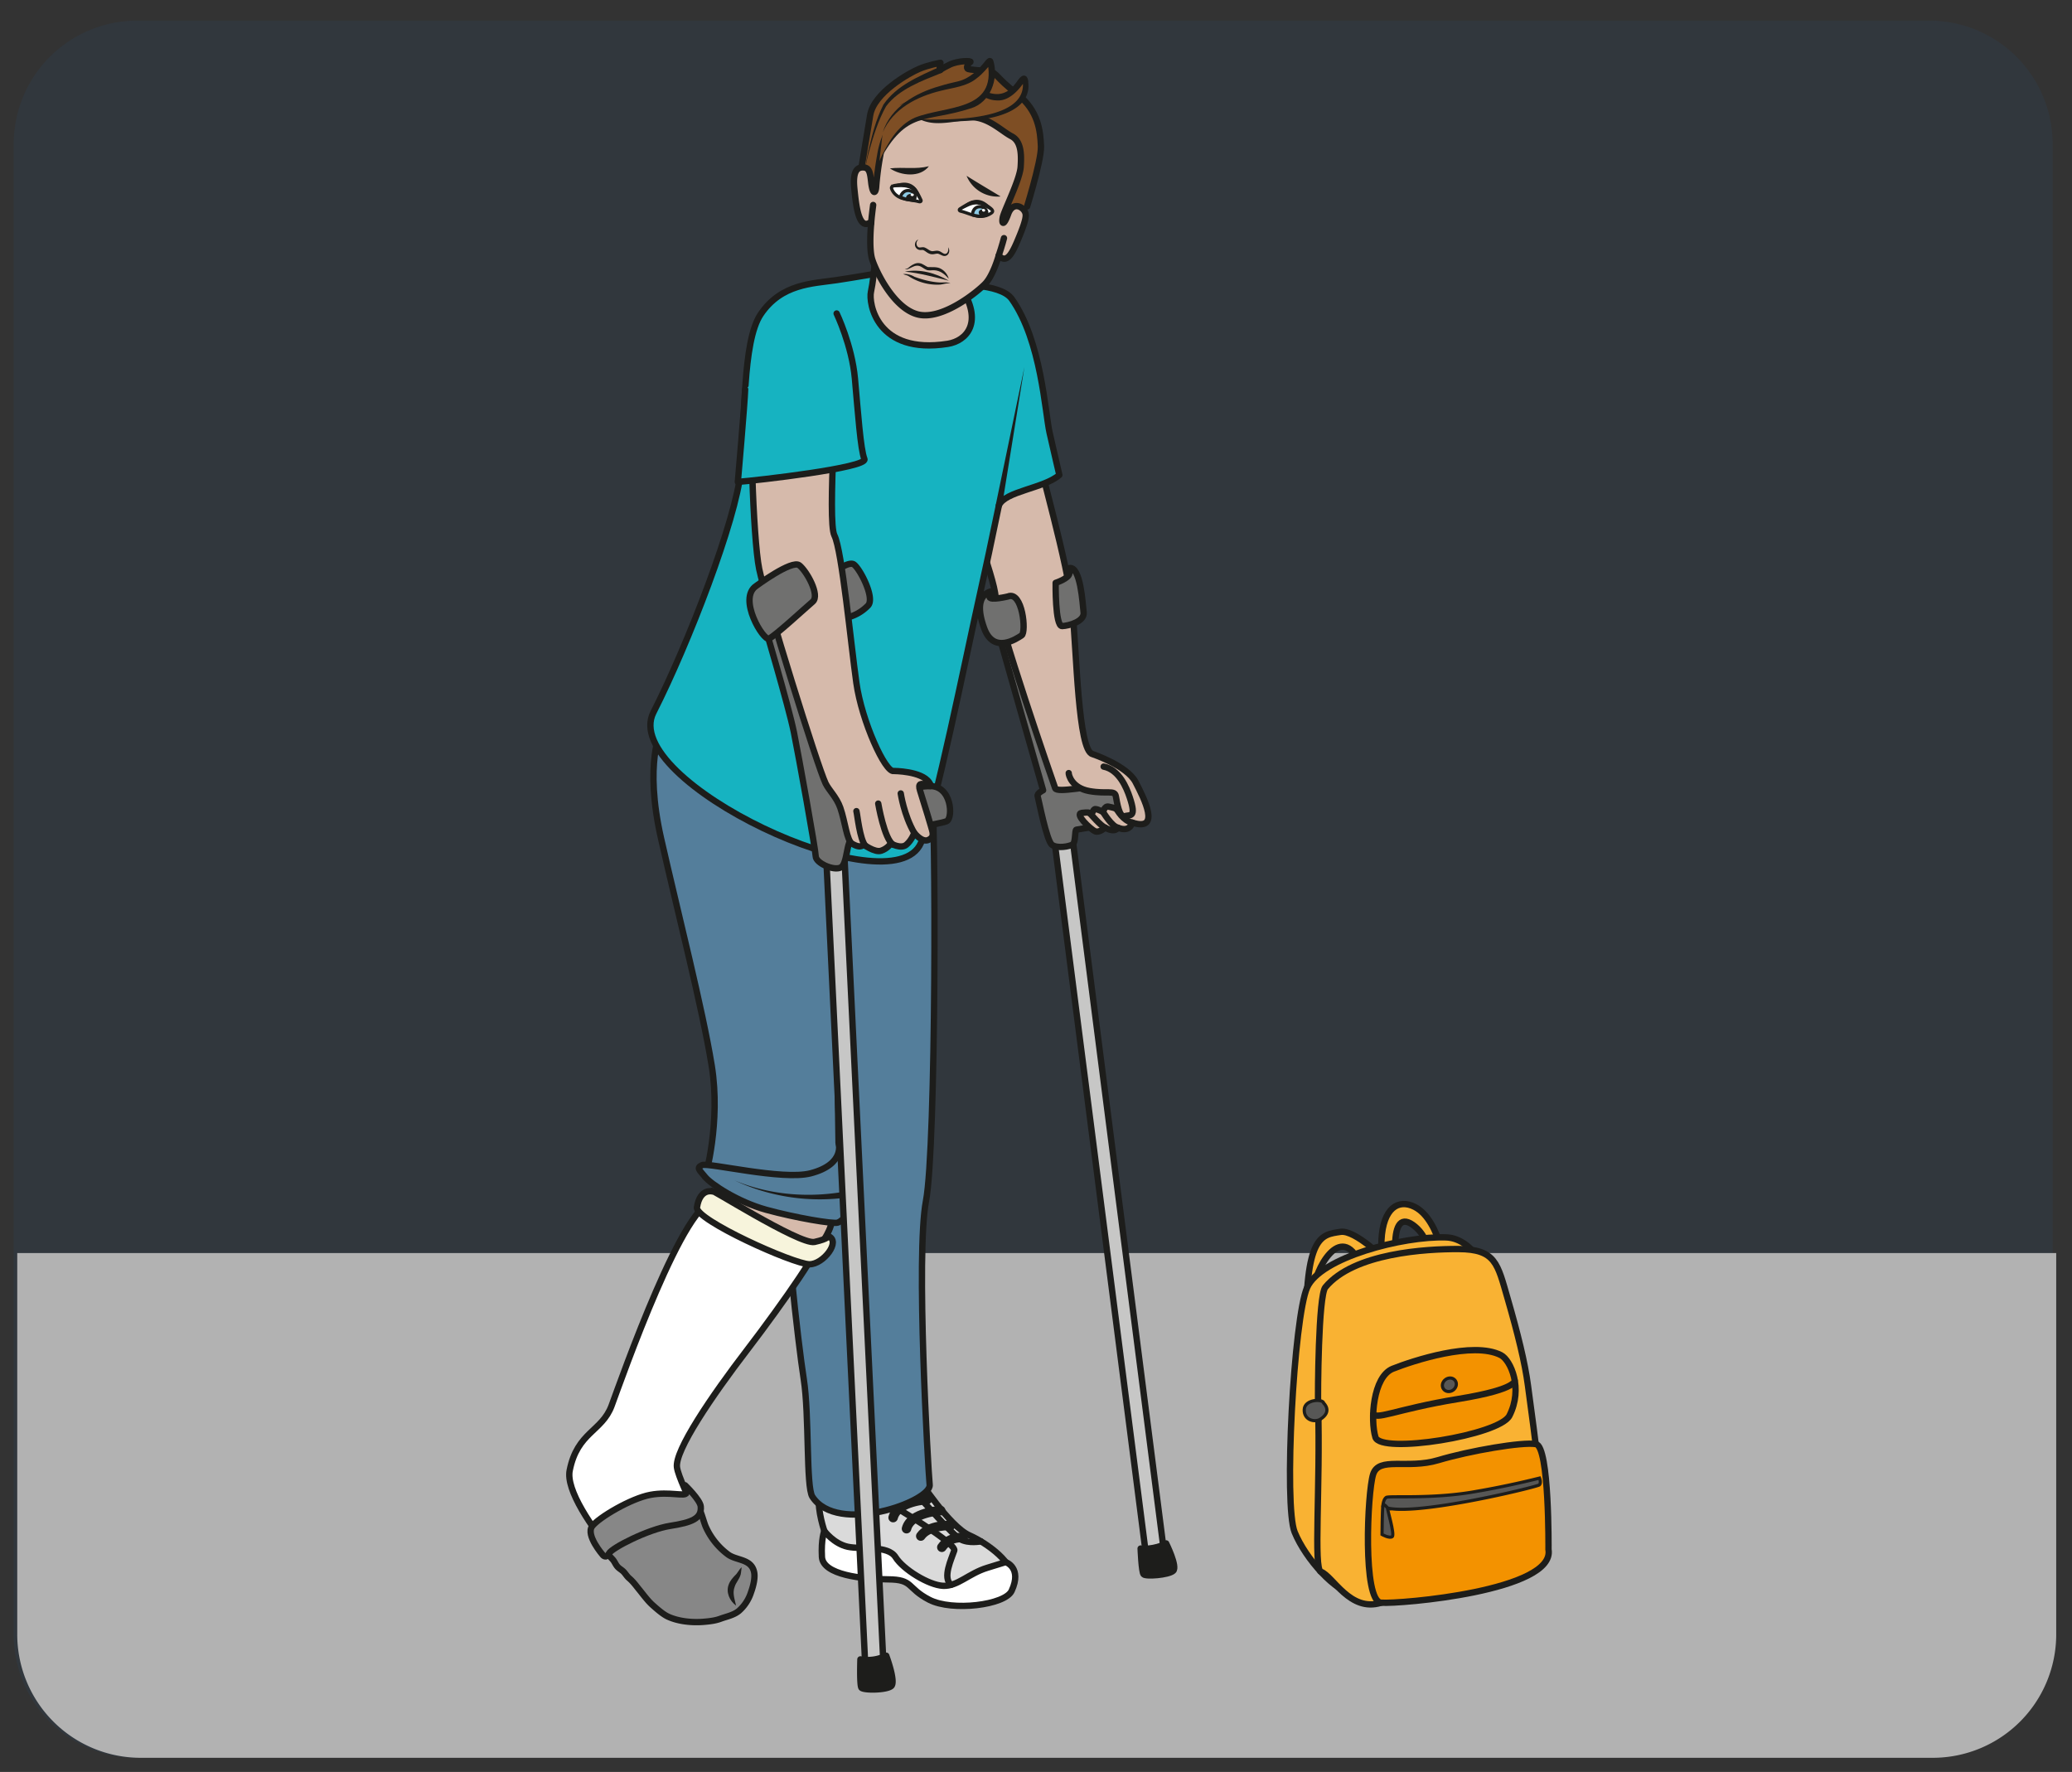 <?xml version="1.0" encoding="UTF-8" standalone="no"?><svg xmlns="http://www.w3.org/2000/svg" xml:space="preserve" viewBox="0 0 435.57 372.49"><rect x="0" y="0" width="435.57" height="372.49" fill="#333333" stroke="none"/><defs><clipPath id="a" clipPathUnits="userSpaceOnUse"><path d="M0 279.37h326.68V0H0Z"/></clipPath><clipPath id="b" clipPathUnits="userSpaceOnUse"><path d="M2.16 276.19H323.7V2.2H2.16Z"/></clipPath></defs><g clip-path="url(#a)" transform="matrix(1.333 0 0 -1.333 0 372.5)"><g clip-path="url(#b)" style="opacity:.1"><path d="M0 0h-282.6a19.47 19.47 0 0 0-19.48 19.47v235.04a19.47 19.47 0 0 0 19.47 19.47H0a19.47 19.47 0 0 0 19.47-19.47V19.47A19.47 19.47 0 0 0 0 0" style="fill:#1d5b9c;fill-opacity:1;fill-rule:nonzero;stroke:none" transform="translate(304.24 2.21)"/></g><path d="M0 0v-60.15A19.47 19.47 0 0 0-19.47-79.6h-282.6a19.47 19.47 0 0 0-19.48 19.46V0" style="fill:#b2b2b2;fill-opacity:1;fill-rule:nonzero;stroke:none" transform="translate(324.27 81.84)"/><path d="M0 0a1.44 1.44 0 1 0-2.85-.37l-14.9 116.25a1.44 1.44 0 1 0 2.85.37z" style="fill:#c7c7c6;fill-opacity:1;fill-rule:nonzero;stroke:none" transform="translate(183.6 34.43)"/><path d="M0 0a1.44 1.44 0 1 0-2.85-.37l-14.9 116.25a1.44 1.44 0 1 0 2.85.37z" style="fill:none;stroke:#1d1d1b;stroke-width:1;stroke-linecap:round;stroke-linejoin:round;stroke-miterlimit:10;stroke-dasharray:none;stroke-opacity:1" transform="translate(183.6 34.43)"/><path d="M0 0s6.71-23.7 7.46-26.26c0 0-1-.47-.86-.94.15-.47 1.4-7.04 2.26-7.66.85-.63 2.79-.26 3.27.07.49.33.3 2.26.57 2.31 2.05.4 9.27 1.47 9.68 1.9.4.42-.67 6.3-1.59 6.08-.9-.22-9.76-1.4-10.09-.92-.33.49-6.58 25.27-7.98 26.03C1.3 1.36-.3 1.14 0 0" style="fill:#70706f;fill-opacity:1;fill-rule:nonzero;stroke:none" transform="translate(157.04 181.08)"/><path d="M0 0s6.71-23.7 7.46-26.26c0 0-1-.47-.86-.94.15-.47 1.4-7.04 2.26-7.66.85-.63 2.79-.26 3.27.07.49.33.3 2.26.57 2.31 2.05.4 9.27 1.47 9.68 1.9.4.42-.67 6.3-1.59 6.08-.9-.22-9.76-1.4-10.09-.92-.33.49-6.58 25.27-7.98 26.03C1.3 1.36-.3 1.14 0 0Z" style="fill:none;stroke:#1d1d1b;stroke-width:1;stroke-linecap:round;stroke-linejoin:round;stroke-miterlimit:10;stroke-dasharray:none;stroke-opacity:1" transform="translate(157.04 181.08)"/><path d="M0 0c-1.75-1-4-.88-4.02-.81 0 0 .14-3.68.47-4.06.33-.39 3.93-.12 4.66.54C1.84-3.69 0 0 0 0" style="fill:#1d1d1b;fill-opacity:1;fill-rule:nonzero;stroke:none" transform="translate(183.9 36.05)"/><path d="M0 0c-1.75-1-4-.88-4.02-.81 0 0 .14-3.68.47-4.06.33-.39 3.93-.12 4.66.54C1.84-3.69 0 0 0 0Z" style="fill:none;stroke:#1d1d1b;stroke-width:1;stroke-linecap:round;stroke-linejoin:round;stroke-miterlimit:10;stroke-dasharray:none;stroke-opacity:1" transform="translate(183.9 36.05)"/><path d="M0 0c-.21.55-9.22 26.58-9.4 30.09-.17 3.51-5.15 14.58-4.86 21.54.3 6.96 6.56 17.2 9.86 13.72 0 0 1.53-10.51 1.66-12.36.12-1.85 4.73-17.4 5.43-24.53.7-7.14.92-22.5 3.18-23.06 0 0 5.45-1.82 6.8-4.41 1.35-2.6 4.05-7.87-.52-6.4 0 0-.31-1.6-2.27-.8 0 0-.35-.9-2.02.01 0 0-.9-.89-1.61-.56-.7.33-3.27 2.75-2.06 2.88 1.2.13 1.01.08 1.36-.14.35-.23.34.78.8.74.46-.03 1.2-.46 1.2-.46s.22.99.85.85c.64-.15 1.1-.19 1.34-.48.25-.3.55 3.9-1.85 3.83C5.5.38.3-.76 0 0" style="fill:#d6baab;fill-opacity:1;fill-rule:nonzero;stroke:none" transform="translate(166.41 155.13)"/><path d="M0 0c-.21.55-9.22 26.58-9.4 30.09-.17 3.51-5.15 14.58-4.86 21.54.3 6.96 6.56 17.2 9.86 13.72 0 0 1.53-10.51 1.66-12.36.12-1.85 4.73-17.4 5.43-24.53.7-7.14.92-22.5 3.18-23.06 0 0 5.45-1.82 6.8-4.41 1.35-2.6 4.05-7.87-.52-6.4 0 0-.31-1.6-2.27-.8 0 0-.35-.9-2.02.01 0 0-.9-.89-1.61-.56-.7.33-3.27 2.75-2.06 2.88 1.2.13 1.01.08 1.36-.14.35-.23.34.78.8.74.46-.03 1.2-.46 1.2-.46s.22.99.85.85c.64-.15 1.1-.19 1.34-.48.25-.3.55 3.9-1.85 3.83C5.5.38.3-.76 0 0Z" style="fill:none;stroke:#1d1d1b;stroke-width:1;stroke-linecap:round;stroke-linejoin:round;stroke-miterlimit:10;stroke-dasharray:none;stroke-opacity:1" transform="translate(166.41 155.13)"/><path d="M0 0c-.02-.27.45-2.34 3.26-2.84 2.81-.5 3.97.22 4.17-.8.19-1.03.54-3.4 1.4-3.15.84.25 1.9-.34.79 2.97-.5 1.5-1.67 4.37-4.11 4.84" style="fill:#d6baab;fill-opacity:1;fill-rule:nonzero;stroke:#1d1d1b;stroke-width:1;stroke-linecap:round;stroke-linejoin:round;stroke-miterlimit:10;stroke-dasharray:none;stroke-opacity:1" transform="translate(168.54 157.53)"/><path d="M0 0s1.58-1.86 2.3-2.17" style="fill:none;stroke:#1d1d1b;stroke-width:1;stroke-linecap:round;stroke-linejoin:round;stroke-miterlimit:10;stroke-dasharray:none;stroke-opacity:1" transform="translate(171.97 151.1)"/><path d="M0 0s1.35-2.26 2.33-2.47" style="fill:none;stroke:#1d1d1b;stroke-width:1;stroke-linecap:round;stroke-linejoin:round;stroke-miterlimit:10;stroke-dasharray:none;stroke-opacity:1" transform="translate(173.96 151.39)"/><path d="M0 0s.97-1.78 2.4-2.04" style="fill:none;stroke:#1d1d1b;stroke-width:1;stroke-linecap:round;stroke-linejoin:round;stroke-miterlimit:10;stroke-dasharray:none;stroke-opacity:1" transform="translate(176.16 151.76)"/><path d="M0 0s-2.78-.67-2.9-.1c-.14.55.72.97.72.97S-5.9.91-3.74-5.02c1.5-4.13 5.15-1.61 5.9-1.12C2.94-5.66 2.3.94 0 0" style="fill:#70706f;fill-opacity:1;fill-rule:nonzero;stroke:none" transform="translate(158.95 185.38)"/><path d="M0 0s-2.78-.67-2.9-.1c-.14.55.72.97.72.97S-5.9.91-3.74-5.02c1.5-4.13 5.15-1.61 5.9-1.12C2.94-5.66 2.3.94 0 0Z" style="fill:none;stroke:#1d1d1b;stroke-width:1;stroke-linecap:round;stroke-linejoin:round;stroke-miterlimit:10;stroke-dasharray:none;stroke-opacity:1" transform="translate(158.95 185.38)"/><path d="M0 0c1.8.43 2.13-5.6 2.29-6.99.16-1.4-2.3-2.11-3.4-2.15-1.11-.03-1.01 6.82-1.01 6.82s2.1.68 2.17 1.5C.1 0 0 0 0 0" style="fill:#70706f;fill-opacity:1;fill-rule:nonzero;stroke:none" transform="translate(168.6 189.85)"/><path d="M0 0c1.8.43 2.13-5.6 2.29-6.99.16-1.4-2.3-2.11-3.4-2.15-1.11-.03-1.01 6.82-1.01 6.82s2.1.68 2.17 1.5C.1 0 0 0 0 0Z" style="fill:none;stroke:#1d1d1b;stroke-width:1;stroke-linecap:round;stroke-linejoin:round;stroke-miterlimit:10;stroke-dasharray:none;stroke-opacity:1" transform="translate(168.6 189.85)"/><path d="M0 0s4.86-7.51 8-8.9c3.13-1.39 7.07-4.52 6.6-6.72-.47-2.2-10.9-3.51-13.27-2-2.35 1.5-4.25 4.94-7.86 5.2-3.6.24-6.63.32-7.51 2.05-.88 1.73-3.74 10.08.68 10.74C-8.94 1.04 0 0 0 0" style="fill:#dadada;fill-opacity:1;fill-rule:nonzero;stroke:none" transform="translate(144.87 46.23)"/><path d="M0 0s4.86-7.51 8-8.9c3.13-1.39 7.07-4.52 6.6-6.72-.47-2.2-10.9-3.51-13.27-2-2.35 1.5-4.25 4.94-7.86 5.2-3.6.24-6.63.32-7.51 2.05-.88 1.73-3.74 10.08.68 10.74C-8.94 1.04 0 0 0 0Z" style="fill:none;stroke:#1d1d1b;stroke-width:1;stroke-linecap:round;stroke-linejoin:round;stroke-miterlimit:10;stroke-dasharray:none;stroke-opacity:1" transform="translate(144.87 46.23)"/><path d="M0 0s2.63-.87.94-4.53C-.09-6.78-8.44-7.81-12.05-5.94c-3.6 1.86-2.45 3.2-6.5 3.22-4.04.02-10.28.7-10.43 3.54-.15 2.85.38 4.1.38 4.1s1.48-2.02 3.7-2.5c2.23-.47 6.33.29 7.53-1.64 1.2-1.93 5.24-4.42 7.5-4.52C-7.6-3.85-5.85-1.8-2.92-.9z" style="fill:#fff;fill-opacity:1;fill-rule:nonzero;stroke:none" transform="translate(158.6 33.1)"/><path d="M0 0s2.63-.87.94-4.53C-.09-6.78-8.44-7.81-12.05-5.94c-3.6 1.86-2.45 3.2-6.5 3.22-4.04.02-10.28.7-10.43 3.54-.15 2.85.38 4.1.38 4.1s1.48-2.02 3.7-2.5c2.23-.47 6.33.29 7.53-1.64 1.2-1.93 5.24-4.42 7.5-4.52C-7.6-3.85-5.85-1.8-2.92-.9z" style="fill:none;stroke:#1d1d1b;stroke-width:1;stroke-linecap:round;stroke-linejoin:round;stroke-miterlimit:10;stroke-dasharray:none;stroke-opacity:1" transform="translate(158.6 33.1)"/><path d="M0 0c.5-.2 14.17-8.1 13.74-9.42-.43-1.32-1.91-4.31-.5-5.41" style="fill:none;stroke:#1d1d1b;stroke-width:1;stroke-linecap:round;stroke-linejoin:round;stroke-miterlimit:10;stroke-dasharray:none;stroke-opacity:1" transform="translate(136.75 44.35)"/><path d="M0 0s-1.95-.38-3.22.32c-1.28.7-5.84 5.95-7.35 7.6" style="fill:none;stroke:#1d1d1b;stroke-width:1;stroke-linecap:round;stroke-linejoin:round;stroke-miterlimit:10;stroke-dasharray:none;stroke-opacity:1" transform="translate(154.7 36.37)"/><path d="M0 0s-2.1.28-3.36-1.52" style="fill:none;stroke:#1d1d1b;stroke-width:1.5;stroke-linecap:round;stroke-linejoin:round;stroke-miterlimit:10;stroke-dasharray:none;stroke-opacity:1" transform="translate(151.89 36.96)"/><path d="M0 0s-3.46.13-4.71-1.67" style="fill:none;stroke:#1d1d1b;stroke-width:1.5;stroke-linecap:round;stroke-linejoin:round;stroke-miterlimit:10;stroke-dasharray:none;stroke-opacity:1" transform="translate(149.92 38.88)"/><path d="M0 0s-4.71-.23-5.39-2.85" style="fill:none;stroke:#1d1d1b;stroke-width:1.5;stroke-linecap:round;stroke-linejoin:round;stroke-miterlimit:10;stroke-dasharray:none;stroke-opacity:1" transform="translate(148.35 41.22)"/><path d="M0 0s-4.71-.23-5.4-2.85" style="fill:none;stroke:#1d1d1b;stroke-width:1.5;stroke-linecap:round;stroke-linejoin:round;stroke-miterlimit:10;stroke-dasharray:none;stroke-opacity:1" transform="translate(146.25 42.97)"/><path d="M0 0s3.84-19.84 3.45-26.27c-.39-6.43 1.92-26.7 2.82-32.45.9-5.74.35-17 1.36-18.56 3.97-6.13 18.74-.73 18.5 1.86-.25 2.6-2.2 36.28-.58 44.78s1.59 61.77.86 65.42c-.46 2.32-22.67 9.45-27.46-1.95C-3.81 26.26 0 0 0 0" style="fill:#547e9b;fill-opacity:1;fill-rule:nonzero;stroke:none" transform="translate(120.48 120.7)"/><path d="M0 0s3.84-19.84 3.45-26.27c-.39-6.43 1.92-26.7 2.82-32.45.9-5.74.35-17 1.36-18.56 3.97-6.13 18.74-.73 18.5 1.86-.25 2.6-2.2 36.28-.58 44.78s1.59 61.77.86 65.42c-.46 2.32-22.67 9.45-27.46-1.95C-3.81 26.26 0 0 0 0Z" style="fill:none;stroke:#1d1d1b;stroke-width:1;stroke-linecap:round;stroke-linejoin:round;stroke-miterlimit:10;stroke-dasharray:none;stroke-opacity:1" transform="translate(120.48 120.7)"/><path d="M0 0c-.2 8.9 15.97 32.48 16.47 35.66.5 3.19 5.22 21.61 5.22 21.61.68 4.9 4.8.53 8.06-3.62 3.26-4.15 1.95-12.42 3.2-18.63 1.27-6.2-18.36-18.92-20.71-27.76" style="fill:#d6baab;fill-opacity:1;fill-rule:nonzero;stroke:#1d1d1b;stroke-width:1;stroke-linecap:round;stroke-linejoin:round;stroke-miterlimit:10;stroke-dasharray:none;stroke-opacity:1" transform="translate(98.22 53)"/><path d="M0 0s12.03-10.56 15-8.03c2.96 2.54-4.32-7.94-9.96-15.3C-.59-30.67-6.44-39.28-6.06-41.9-5.7-44.52.43-55.85.82-57.2c.4-1.37-7.38-4.47-7.8-6.53-.44-2.07-17.2 15.27-16 21.34 1.2 6.07 5.1 6.13 6.61 10.22C-14.85-28.07-4.62 1.12 0 0" style="fill:#fff;fill-opacity:1;fill-rule:nonzero;stroke:none" transform="translate(112.82 89.94)"/><path d="M0 0s12.03-10.56 15-8.03c2.96 2.54-4.32-7.94-9.96-15.3C-.59-30.67-6.44-39.28-6.06-41.9-5.7-44.52.43-55.85.82-57.2c.4-1.37-7.38-4.47-7.8-6.53-.44-2.07-17.2 15.27-16 21.34 1.2 6.07 5.1 6.13 6.61 10.22C-14.85-28.07-4.62 1.12 0 0Z" style="fill:none;stroke:#1d1d1b;stroke-width:1;stroke-linecap:butt;stroke-linejoin:miter;stroke-miterlimit:10;stroke-dasharray:none;stroke-opacity:1" transform="translate(112.82 89.94)"/><path d="M0 0s-2.03.64-2.52-2.5c-.31-1.96 15.21-8.94 17.74-8.97 2.16-.03 5.07 3.66 2.94 4.45 0 0 .22-.4-2.14-.93C13.67-8.46-1.63 1.3 0 0" style="fill:#f7f4dc;fill-opacity:1;fill-rule:nonzero;stroke:none" transform="translate(112.43 91.54)"/><path d="M0 0s-2.03.64-2.52-2.5c-.31-1.96 15.21-8.94 17.74-8.97 2.16-.03 5.07 3.66 2.94 4.45 0 0 .22-.4-2.14-.93C13.67-8.46-1.63 1.3 0 0Z" style="fill:none;stroke:#1d1d1b;stroke-width:1;stroke-linecap:round;stroke-linejoin:round;stroke-miterlimit:10;stroke-dasharray:none;stroke-opacity:1" transform="translate(112.43 91.54)"/><path d="M0 0a28.04 28.04 0 0 0 2.93-5.25s1.44-.3 2.13.1c.7.4 1.5-.99.43-1.85-1.05-.87-2.18-.27-2.18-.27s2.1-.81 1.67-1.59c-.44-.78-2.17.46-2.17.46S5-9.9 3.96-10.03c-1.79-.22-2.15.26-2.15.26s2.06-1.37.68-1.33c-1.37.05-2.68.57-2.68.57s1.7-.26 1.27-1.03c-.44-.78-2.03.2-2.48.46-.46.26-1.85-.1-3.65 1.35C-6.8-8.33-8.58-6.72-9.6-5.02" style="fill:#d6baab;fill-opacity:1;fill-rule:nonzero;stroke:#1d1d1b;stroke-width:1;stroke-linecap:round;stroke-linejoin:round;stroke-miterlimit:10;stroke-dasharray:none;stroke-opacity:1" transform="translate(111.52 36.18)"/><path d="M0 0s-2.39-1.78-3.59 1.6c-1.2 3.4 6.98 7.36 9 7.28 2.02-.09 1.73-2.84 1.3-2.84-.42.01-.6.78-1.25.38C4.81 6.03-2.28 1.5-1.46.77-.64.03 0 0 0 0" style="fill:#f7f4dc;fill-opacity:1;fill-rule:nonzero;stroke:none" transform="translate(107.57 25.38)"/><path d="M0 0s-2.39-1.78-3.59 1.6c-1.2 3.4 6.98 7.36 9 7.28 2.02-.09 1.73-2.84 1.3-2.84-.42.01-.6.78-1.25.38C4.81 6.03-2.28 1.5-1.46.77-.64.03 0 0 0 0Z" style="fill:none;stroke:#1d1d1b;stroke-width:1;stroke-linecap:round;stroke-linejoin:round;stroke-miterlimit:10;stroke-dasharray:none;stroke-opacity:1" transform="translate(107.57 25.38)"/><path d="M0 0c-.18.46 2.05 2.22 2.52 2.52A22.45 22.45 0 0 0 7.8 5.1c2.25.7 4.46.99 6.75.54 1.83-.36 2.26-3.18 2.83-4.57a11.1 11.1 0 0 1 3.48-4.4c1.34-1.04 3.71-.69 4.17-2.8.21-.94-.16-2.33-.48-3.2a6.56 6.56 0 0 0-1.92-2.95c-.84-.68-1.92-.87-2.87-1.22-.88-.33-1.79-.42-2.72-.5-1.8-.14-3.94.06-5.6.83-.79.37-1.74 1.21-2.4 1.8-.8.7-1.54 1.75-2.22 2.57-.52.65-.9 1.18-1.54 1.72-.33.3-.54.68-.85 1-.3.3-.7.49-.97.82-.29.34-.43.77-.73 1.1-.36.4-.7.71-1 1.16C1.32-2.45.9-1.96.56-1.37.37-1.02-.3.06-.03.39" style="fill:#878787;fill-opacity:1;fill-rule:nonzero;stroke:#1d1d1b;stroke-width:1;stroke-linecap:butt;stroke-linejoin:miter;stroke-miterlimit:10;stroke-dasharray:none;stroke-opacity:1" transform="translate(93.89 37.68)"/><path d="M0 0c-.99.72-1.63 2.07-1.17 3.3.21.62.67 1.11 1.02 1.48.37.3.57.86 1.03 1.27l-.1-.85c-.06-.8-.82-1.56-1-2.23-.39-1 0-1.92.22-2.97" style="fill:#1d1d1b;fill-opacity:1;fill-rule:nonzero;stroke:none" transform="translate(116.08 26.24)"/><path d="M0 0s-2.74 3.13-1.69 4.54c1.06 1.4 6.16 4.4 9.19 4.96 3.02.56 5.49-.34 5.69.3.2.65-.22 1.21-.22 1.21s2.38-2.3 2.47-3.35c.17-1.9-1.4-2.52-4.85-3.06C7.14 4.06 1.39 1.13.96.25.53-.64 0 0 0 0" style="fill:#878787;fill-opacity:1;fill-rule:nonzero;stroke:none" transform="translate(95.07 34.21)"/><path d="M0 0s-2.74 3.13-1.69 4.54c1.06 1.4 6.16 4.4 9.19 4.96 3.02.56 5.49-.34 5.69.3.2.65-.22 1.21-.22 1.21s2.38-2.3 2.47-3.35c.17-1.9-1.4-2.52-4.85-3.06C7.14 4.06 1.39 1.13.96.25.53-.64 0 0 0 0Z" style="fill:none;stroke:#1d1d1b;stroke-width:1;stroke-linecap:butt;stroke-linejoin:round;stroke-miterlimit:10;stroke-dasharray:none;stroke-opacity:1" transform="translate(95.07 34.21)"/><path d="M0 0s-2.67-5.2 0-17 6.54-26.87 8-35.88c1.46-9-1.02-17.56-1.02-17.56s15.92-.71 19.2-.54c3.27.16 1.82 6 1.82 6s-.7 41.17.2 43.06c.92 1.9 10.05 20.3 10.05 20.3z" style="fill:#547e9b;fill-opacity:1;fill-rule:evenodd;stroke:none" transform="translate(104.24 164.27)"/><path d="M0 0s-2.67-5.2 0-17 6.54-26.87 8-35.88c1.46-9-1.02-17.56-1.02-17.56s15.92-.71 19.2-.54c3.27.16 1.82 6 1.82 6s-.7 41.17.2 43.06c.92 1.9 10.05 20.3 10.05 20.3z" style="fill:none;stroke:#1d1d1b;stroke-width:1;stroke-linecap:round;stroke-linejoin:round;stroke-miterlimit:10;stroke-dasharray:none;stroke-opacity:1" transform="translate(104.24 164.27)"/><path d="M0 0c.87-1.08 5.06-3.91 9.64-5.17 4.59-1.26 10.6-2.28 11.27-2.02 2.12.83 1.62 4.47 1.62 4.47s-.15.95-.06 2.34c.09 1.4-1.44 5.84-1.44 5.84S22.2 2.03 16.62.58C12.17-.56.54 2.3-.48 1.88-1.48 1.44-.86 1.08 0 0" style="fill:#547e9b;fill-opacity:1;fill-rule:evenodd;stroke:none" transform="translate(111.21 93.83)"/><path d="M0 0c.87-1.08 5.06-3.91 9.64-5.17 4.59-1.26 10.6-2.28 11.27-2.02 2.12.83 1.62 4.47 1.62 4.47s-.15.95-.06 2.34c.09 1.4-1.44 5.84-1.44 5.84S22.2 2.03 16.62.58C12.17-.56.54 2.3-.48 1.88-1.48 1.44-.86 1.08 0 0Z" style="fill:none;stroke:#1d1d1b;stroke-width:1;stroke-linecap:round;stroke-linejoin:round;stroke-miterlimit:10;stroke-dasharray:none;stroke-opacity:1" transform="translate(111.21 93.83)"/><path d="M0 0c5.63-2.36 12-2.81 17.96-1.65l.17-.98A31.71 31.71 0 0 0 0 0" style="fill:#1d1d1b;fill-opacity:1;fill-rule:nonzero;stroke:none" transform="translate(115.85 93.29)"/><path d="M0 0s.3-10.6 7.76-11.12c7.46-.53 3 9.17 3 9.17s7.7.35 9.53-2.23c4.65-6.56 5.25-17.92 5.96-21.08.86-3.79 1.54-6.68 1.54-6.68-2.43-2.13-8.54-2.54-9.53-4.79l-.45-2.14c-.68-3.3-1.54-7.38-2.5-11.68-2.32-10.37-7.08-34.19-9.35-39.42-4.56-10.45-47.66 9.81-42.18 20.59 5.48 10.77 13.03 30.35 13.77 38.07.74 7.71.2 20.33 3.15 24.72 3.26 4.82 8.14 4.82 11.95 5.38C-4.6-.8 0 0 0 0" style="fill:#16b3c1;fill-opacity:1;fill-rule:nonzero;stroke:none" transform="translate(139.27 236.48)"/><path d="M0 0s.3-10.6 7.76-11.12c7.46-.53 3 9.17 3 9.17s7.7.35 9.53-2.23c4.65-6.56 5.25-17.92 5.96-21.08.86-3.79 1.54-6.68 1.54-6.68-2.43-2.13-8.54-2.54-9.53-4.79l-.45-2.14c-.68-3.3-1.54-7.38-2.5-11.68-2.32-10.37-7.08-34.19-9.35-39.42-4.56-10.45-47.66 9.81-42.18 20.59 5.48 10.77 13.03 30.35 13.77 38.07.74 7.71.2 20.33 3.15 24.72 3.26 4.82 8.14 4.82 11.95 5.38C-4.6-.8 0 0 0 0Z" style="fill:none;stroke:#1d1d1b;stroke-width:1;stroke-linecap:round;stroke-linejoin:round;stroke-miterlimit:10;stroke-dasharray:none;stroke-opacity:1" transform="translate(139.27 236.48)"/><path d="M0 0s1.8 1.4 2.67 1.1c.86-.3 3.55-5.32 2.36-6.55a6.88 6.88 0 0 0-3.78-2C.17-7.6-.95-.63 0 0" style="fill:#70706f;fill-opacity:1;fill-rule:nonzero;stroke:none" transform="translate(131.86 189.4)"/><path d="M0 0s1.8 1.4 2.67 1.1c.86-.3 3.55-5.32 2.36-6.55a6.88 6.88 0 0 0-3.78-2C.17-7.6-.95-.63 0 0Z" style="fill:none;stroke:#1d1d1b;stroke-width:1;stroke-linecap:round;stroke-linejoin:round;stroke-miterlimit:10;stroke-dasharray:none;stroke-opacity:1" transform="translate(131.86 189.4)"/><path d="M0 0c.04-.86-.57-1.6-1.36-1.66-.8-.05-1.47.6-1.51 1.47l-6.15 127.43c-.05.86.56 1.6 1.35 1.65.8.06 1.47-.6 1.52-1.47z" style="fill:#c7c7c6;fill-opacity:1;fill-rule:nonzero;stroke:none" transform="translate(139.34 16.6)"/><path d="M0 0c.04-.86-.57-1.6-1.36-1.66-.8-.05-1.47.6-1.51 1.47l-6.15 127.43c-.05.86.56 1.6 1.35 1.65.8.06 1.47-.6 1.52-1.47z" style="fill:none;stroke:#1d1d1b;stroke-width:1;stroke-linecap:round;stroke-linejoin:round;stroke-miterlimit:10;stroke-dasharray:none;stroke-opacity:1" transform="translate(139.34 16.6)"/><path d="M0 0a6.6 6.6 0 0 0-4.07-.58s-.14-4.01.16-4.46c.3-.43 3.92-.41 4.7.25C1.55-4.13 0 0 0 0" style="fill:#1d1d1b;fill-opacity:1;fill-rule:nonzero;stroke:none" transform="translate(139.76 18.34)"/><path d="M0 0a6.6 6.6 0 0 0-4.07-.58s-.14-4.01.16-4.46c.3-.43 3.92-.41 4.7.25C1.55-4.13 0 0 0 0Z" style="fill:none;stroke:#1d1d1b;stroke-width:1;stroke-linecap:round;stroke-linejoin:round;stroke-miterlimit:10;stroke-dasharray:none;stroke-opacity:1" transform="translate(139.76 18.34)"/><path d="M0 0s3.9-13.15 4.75-17.3c.84-4.17 3.42-18.52 3.45-19.6.02-1.07 2.82-2.33 3.94-1.77 1.11.56.86 4.33 1.88 4.5 1.01.16 13.8 2.33 14.83 2.8 1.03.46.85 5.68-2.76 5.54-3.6-.15-11.64-2.26-12.55-.84-.91 1.42-9.2 26.98-10.66 27.7C1.42 1.76-.4 1.31 0 0" style="fill:#70706f;fill-opacity:1;fill-rule:nonzero;stroke:none" transform="translate(120.44 181.31)"/><path d="M0 0s3.9-13.15 4.75-17.3c.84-4.17 3.42-18.52 3.45-19.6.02-1.07 2.82-2.33 3.94-1.77 1.11.56.86 4.33 1.88 4.5 1.01.16 13.8 2.33 14.83 2.8 1.03.46.85 5.68-2.76 5.54-3.6-.15-11.64-2.26-12.55-.84-.91 1.42-9.2 26.98-10.66 27.7C1.42 1.76-.4 1.31 0 0Z" style="fill:none;stroke:#1d1d1b;stroke-width:1;stroke-linecap:round;stroke-linejoin:round;stroke-miterlimit:10;stroke-dasharray:none;stroke-opacity:1" transform="translate(120.44 181.31)"/><path d="M0 0c.24-.93.67-1.7-.36-2.2-1.03-.51-2.25 1.1-2.25 1.1s-.42-1.18-1.27-1.88c-.85-.7-2.43.2-2.43.2s-.53-.81-1.55-1.14c-1.02-.32-2.8 1.03-2.8 1.03s-.22-.81-1.74.07c-.87.5-1.1 3.42-1.88 5.67-.6 1.7-1.77 2.73-2.32 3.85-1.27 2.62-9.47 28.97-10.47 33.8-1 4.82-1.64 25.52-.75 25.73 4.25.97 11.7 9.32 12.52 6.9.82-2.42-1.1-24.99.09-27.33 1.19-2.34 2.6-17.16 3.46-23.24.86-6.09 4.57-14.22 5.9-13.9 0 0 4.36 0 5.58-1.79 1.2-1.79-2.25 1.2-1.43-1.32C-.9 3.05 0 0 0 0" style="fill:#d6baab;fill-opacity:1;fill-rule:nonzero;stroke:none" transform="translate(146.8 149.2)"/><path d="M0 0c.24-.93.67-1.7-.36-2.2-1.03-.51-2.25 1.1-2.25 1.1s-.42-1.18-1.27-1.88c-.85-.7-2.43.2-2.43.2s-.53-.81-1.55-1.14c-1.02-.32-2.8 1.03-2.8 1.03s-.22-.81-1.74.07c-.87.5-1.1 3.42-1.88 5.67-.6 1.7-1.77 2.73-2.32 3.85-1.27 2.62-9.47 28.97-10.47 33.8-1 4.82-1.64 25.52-.75 25.73 4.25.97 11.7 9.32 12.52 6.9.82-2.42-1.1-24.99.09-27.33 1.19-2.34 2.6-17.16 3.46-23.24.86-6.09 4.57-14.22 5.9-13.9 0 0 4.36 0 5.58-1.79 1.2-1.79-2.25 1.2-1.43-1.32C-.9 3.05 0 0 0 0Z" style="fill:none;stroke:#1d1d1b;stroke-width:1;stroke-linecap:round;stroke-linejoin:round;stroke-miterlimit:10;stroke-dasharray:none;stroke-opacity:1" transform="translate(146.8 149.2)"/><path d="M0 0s.5-3.41 2.13-6.23" style="fill:none;stroke:#1d1d1b;stroke-width:1;stroke-linecap:round;stroke-linejoin:round;stroke-miterlimit:10;stroke-dasharray:none;stroke-opacity:1" transform="translate(142.05 154.32)"/><path d="M0 0s.94-5.57 2.34-6.48" style="fill:none;stroke:#1d1d1b;stroke-width:1;stroke-linecap:round;stroke-linejoin:round;stroke-miterlimit:10;stroke-dasharray:none;stroke-opacity:1" transform="translate(138.5 152.72)"/><path d="M0 0c.16-.6.52-4.36 1.4-5.46" style="fill:none;stroke:#1d1d1b;stroke-width:1;stroke-linecap:round;stroke-linejoin:round;stroke-miterlimit:10;stroke-dasharray:none;stroke-opacity:1" transform="translate(135.06 151.53)"/><path d="M0 0s5.61 4.16 6.79 3.25c1.17-.92 3.3-4.72 2.12-5.74C7.72-3.5 2.9-7.96 2-8.32 1.14-8.7-2.97-1.98 0 0" style="fill:#70706f;fill-opacity:1;fill-rule:nonzero;stroke:none" transform="translate(119.26 187.05)"/><path d="M0 0s5.61 4.16 6.79 3.25c1.17-.92 3.3-4.72 2.12-5.74C7.72-3.5 2.9-7.96 2-8.32 1.14-8.7-2.97-1.98 0 0Z" style="fill:none;stroke:#1d1d1b;stroke-width:1;stroke-linecap:round;stroke-linejoin:round;stroke-miterlimit:10;stroke-dasharray:none;stroke-opacity:1" transform="translate(119.26 187.05)"/><path d="M0 0s2.41-5.03 2.88-10.25c.47-5.22.9-11.32 1.5-12.7.61-1.38-16.97-3.38-19.96-3.61 0 0 1.09 12.44 1.15 14.6" style="fill:#16b3c1;fill-opacity:1;fill-rule:nonzero;stroke:#1d1d1b;stroke-width:1;stroke-linecap:round;stroke-linejoin:round;stroke-miterlimit:10;stroke-dasharray:none;stroke-opacity:1" transform="translate(131.94 230.01)"/><path d="M0 0s-1.05-6.67 1.08-9.9c3.83-5.78.97-8.69-1.95-9.15-11.23-1.76-12.5 6.46-12.11 8.2.5 2.3 1.68 11.41-1.3 15" style="fill:#d6baab;fill-opacity:1;fill-rule:nonzero;stroke:#1d1d1b;stroke-width:1;stroke-linecap:round;stroke-linejoin:round;stroke-miterlimit:10;stroke-dasharray:none;stroke-opacity:1" transform="translate(150.33 244.27)"/><path d="m0 0-3.53-21.9c-.1-.64-1.1-.49-.99.16L0 0" style="fill:#1d1d1b;fill-opacity:1;fill-rule:nonzero;stroke:none" transform="translate(161.55 221.56)"/><path d="m0 0 1.61 9.7c.58 3.52 6.15 6.64 7.74 7.3 1.46.62 3.34.95 3.34.95s-.23-.76-.04-1.14c0 0 .12.18 1.52.86 1.37.66 3.57.62 3.23.4-.34-.23-.65-.79-.45-1.03.2-.23 2.16-.24 3.44-.47 1.28-.22.87-.8 4.42-3.56 3.34-2.61 3.64-5.88 3.73-8.25.08-2.38-2.6-10.83-2.6-10.8 0 0-17.9-15.6-25.94 6.04" style="fill:#7e4e24;fill-opacity:1;fill-rule:nonzero;stroke:none" transform="translate(135.62 251.59)"/><path d="m0 0 1.61 9.7c.58 3.52 6.15 6.64 7.74 7.3 1.46.62 3.34.95 3.34.95s-.23-.76-.04-1.14c0 0 .12.18 1.52.86 1.37.66 3.57.62 3.23.4-.34-.23-.65-.79-.45-1.03.2-.23 2.16-.24 3.44-.47 1.28-.22.87-.8 4.42-3.56 3.34-2.61 3.64-5.88 3.73-8.25.08-2.38-2.6-10.83-2.6-10.8 0 0-17.9-15.6-25.94 6.04Z" style="fill:none;stroke:#1d1d1b;stroke-width:1;stroke-linecap:round;stroke-linejoin:round;stroke-miterlimit:10;stroke-dasharray:none;stroke-opacity:1" transform="translate(135.62 251.59)"/><path d="M0 0c-3.06-1.23-6.66-2.53-8.7-5.23-1.27-2.23-2.04-4.81-2.74-7.3-.2-.85-.48-1.7-.5-2.57-.02.88.22 1.74.38 2.6.6 2.58 1.22 5.13 2.43 7.52C-7.04-1.94-3.56-.55-.35.94.27 1.19.65.22 0 0" style="fill:#1d1d1b;fill-opacity:1;fill-rule:nonzero;stroke:none" transform="translate(148.45 267.93)"/><path d="M0 0c-.1-1.06-.58-1.14-.8.98-.14 1.22-.26 2.04-1.06 2.15-1.16.14-1.85-.61-1.58-3.32.27-2.7.67-6.4 2.4-5.42l.25.1.02.01s-.42-4.06.15-5.86c.57-1.8 3.33-7.66 7.15-8.67 3.83-1.01 9.36 3.48 10.64 4.8 1.28 1.3 2.16 4.47 2.16 4.47 1.38-1.5 2.3.71 3.32 3.2 1.01 2.48 1.01 3.14.88 3.54-.37 1.05-2 1.8-2.71-.18s-1.06-1.57-.85-.53c.22 1.08 2.69 5.93 2.82 7.96.14 2.03.07 4.04-1.43 4.82-1.49.78-3.35 2.69-5.8 2.98-2.44.29-5.75-1.12-8.34.1C3.28 13 1.2 8.53.65 5.04A46.5 46.5 0 0 1 0 0" style="fill:#d6baab;fill-opacity:1;fill-rule:nonzero;stroke:none" transform="translate(138.17 249.9)"/><path d="M0 0c-.1-1.06-.58-1.14-.8.98-.14 1.22-.26 2.04-1.06 2.15-1.16.14-1.85-.61-1.58-3.32.27-2.7.67-6.4 2.4-5.42l.25.1.02.01s-.42-4.06.15-5.86c.57-1.8 3.33-7.66 7.15-8.67 3.83-1.01 9.36 3.48 10.64 4.8 1.28 1.3 2.16 4.47 2.16 4.47 1.38-1.5 2.3.71 3.32 3.2 1.01 2.48 1.01 3.14.88 3.54-.37 1.05-2 1.8-2.71-.18s-1.06-1.57-.85-.53c.22 1.08 2.69 5.93 2.82 7.96.14 2.03.07 4.04-1.43 4.82-1.49.78-3.35 2.69-5.8 2.98-2.44.29-5.75-1.12-8.34.1C3.28 13 1.2 8.53.65 5.04A46.5 46.5 0 0 1 0 0Z" style="fill:none;stroke:#1d1d1b;stroke-width:1;stroke-linecap:round;stroke-linejoin:round;stroke-miterlimit:10;stroke-dasharray:none;stroke-opacity:1" transform="translate(138.17 249.9)"/><path d="M0 0s8.43 4.44 13.31 1.89c4.9-2.56 6.24 4.08 6.59 1.96C21.17-3.94 2.63-2.18 2.63-2.18" style="fill:#7e4e24;fill-opacity:1;fill-rule:nonzero;stroke:none" transform="translate(141.8 262.8)"/><path d="M0 0c3.79 2.04 8.54 4.01 12.94 2.55 2.02-1.1 3.86-1.1 5.34.86.4.38.96 1.72 1.76 1.19.4-.47.28-.81.35-1.3.14-3.71-4.19-5.01-7.12-5.45a40.94 40.94 0 0 0-10.64-.03c4.22-.06 16.9-.51 16.89 5.45 0 .2-.04.41-.07.59 0 .07-.1.19.02.04.05-.07.3-.1.35-.05l-.02-.03c-.94-1.4-2.54-3.24-4.55-3-.97.03-1.8.5-2.64.9C8.47 3.23 3.92 1.55 0 0" style="fill:#1d1d1b;fill-opacity:1;fill-rule:nonzero;stroke:none" transform="translate(141.8 262.8)"/><path d="M0 0s2.46 5.4 5.74 6.57c3.28 1.17 8.72 1.33 10.6 3.48a6.32 6.32 0 0 1 1.15 5.68c-.23.49-1.62-2.82-5.1-3.6C8.9 11.33 2.7 10.07.53 4.52" style="fill:#7e4e24;fill-opacity:1;fill-rule:nonzero;stroke:none" transform="translate(138.68 254.05)"/><path d="M0 0c1.2 2.66 2.79 5.6 5.62 6.85 4.92 1.93 12.88.97 11.45 8.6-.03.14-.05.03.15-.1.24-.12.36-.02.37-.02-.54-.63-1.35-1.63-2.2-2.25-1.59-1.34-3.76-1.5-5.7-2-3.75-.9-7.53-2.83-9.15-6.54 1.23 3.93 5.18 6.22 8.96 7.27.95.3 1.93.54 2.88.75 1.9.46 3.22 1.8 4.42 3.33.23.22.41.5.89.3.21-.12.23-.26.3-.43.84-2.87-.52-6.5-3.5-7.43C7.09 5.93 4.39 8.1 0 0" style="fill:#1d1d1b;fill-opacity:1;fill-rule:nonzero;stroke:none" transform="translate(138.68 254.05)"/><path d="M0 0s-.3-1.18-.83-2.74" style="fill:none;stroke:#1d1d1b;stroke-width:1;stroke-linecap:round;stroke-linejoin:miter;stroke-miterlimit:10;stroke-dasharray:none;stroke-opacity:1" transform="translate(158.33 241.89)"/><path d="M0 0s-.23-1.7-.32-2.87" style="fill:none;stroke:#1d1d1b;stroke-width:1;stroke-linecap:round;stroke-linejoin:miter;stroke-miterlimit:10;stroke-dasharray:none;stroke-opacity:1" transform="translate(137.7 247.12)"/><path d="M0 0c-.54-.22-1.18-.63-1.66-.93-.2-.13-.15-.32.1-.38.84-.2 1.62-.58 2.48-.75a2.95 2.95 0 0 1 2.35.46c.1.07.2.16.2.31l-.03.1c-.11.26-.62.59-1.2.93A2.7 2.7 0 0 1 0 0" style="fill:#fff;fill-opacity:1;fill-rule:nonzero;stroke:#1d1d1b;stroke-width:.5;stroke-linecap:butt;stroke-linejoin:miter;stroke-miterlimit:10;stroke-dasharray:none;stroke-opacity:1" transform="translate(153.07 247.45)"/><path d="M0 0c.24.35.12.94-.39 1.22-.5.28-1.17.17-1.48-.26-.18-.24-.33-.64-.22-.9 0 0 .57-.14 1.07-.2z" style="fill:#8ccae5;fill-opacity:1;fill-rule:evenodd;stroke:none" transform="translate(155.51 245.47)"/><path d="M0 0c.24.35.12.94-.39 1.22-.5.28-1.17.17-1.48-.26-.18-.24-.33-.64-.22-.9 0 0 .57-.14 1.07-.2z" style="fill:none;stroke:#1d1d1b;stroke-width:.5;stroke-linecap:round;stroke-linejoin:round;stroke-miterlimit:10;stroke-dasharray:none;stroke-opacity:1" transform="translate(155.51 245.47)"/><path d="M0 0c.19.25.07.61-.27.8-.34.2-.77.14-.96-.11-.18-.26-.06-.62.28-.8C-.84-.18 0 0 0 0" style="fill:#1d1d1b;fill-opacity:1;fill-rule:evenodd;stroke:none" transform="translate(155.66 245.5)"/><path d="M0 0c.07.1.03.23-.09.3C-.2.37-.37.34-.44.25c-.07-.1-.03-.24.1-.3.11-.07.27-.05.34.05" style="fill:#fff;fill-opacity:1;fill-rule:nonzero;stroke:none" transform="translate(155.33 246.16)"/><path d="M0 0c.4.5-.4.73-.74.97-.5.28-.87.48-1.35.53C-3.13 1.67-4 .9-4.96.6c1.14 1.56 2.97 2.36 4.54.85C-.03 1.15.76.32 0 0" style="fill:#1d1d1b;fill-opacity:1;fill-rule:nonzero;stroke:none" transform="translate(156.29 245.68)"/><path d="M0 0c.5-.67-.06-1.69-.93-1.3-.33.13-.6.32-.81.28-.27 0-.59-.16-1.03-.06-.48.12-.73.43-1.08.6-.2.1-.37 0-.65.05a.86.86 0 0 0-.72.82c0 .35.2.76.55.8-.54-.37-.3-1.27.22-1.23.2 0 .55.1.79-.02.37-.14.7-.47 1.02-.54.2-.08.51.04.88.05.46 0 .72-.27.98-.4.63-.38.94.4.78.95" style="fill:#1d1d1b;fill-opacity:1;fill-rule:nonzero;stroke:none" transform="translate(149.51 240.46)"/><path d="M0 0c-.6.14-1.1-.12-1.7-.16A8.26 8.26 0 0 0-6.65 1.2c-.26.16-.66.15-.86.37.1-.1.3-.03.45-.06a3.1 3.1 0 0 0 1.37-.43C-4.43.62-3.05.25-1.72.18-1.2.15-.53.3 0 0" style="fill:#1d1d1b;fill-opacity:1;fill-rule:nonzero;stroke:none" transform="translate(149.9 234.72)"/><path d="M0 0c-.66.72-1.37 1.3-2.34 1.33-.33.02-.57-.07-1.04.01-.68.23-1 .77-1.71.7-.46-.04-.89-.36-1.33-.52-.15-.07-.36-.1-.5.02.34-.08.57.2.83.4.4.3.95.6 1.49.5.5-.05.94-.5 1.35-.62.53-.02 1.41.08 1.97-.24C-.63 1.25-.18.65 0 0" style="fill:#1d1d1b;fill-opacity:1;fill-rule:nonzero;stroke:none" transform="translate(149.62 235.5)"/><path d="M0 0c-2.32.57-4.54 1.2-6.92 1.43C-4.55 1.9-2.04 1.2 0 0" style="fill:#1d1d1b;fill-opacity:1;fill-rule:nonzero;stroke:none" transform="translate(149.62 235.18)"/><path d="M0 0a5.3 5.3 0 0 0-5.37 3.26C-3.52 2.1-1.9 1.15 0 0" style="fill:#1d1d1b;fill-opacity:1;fill-rule:nonzero;stroke:none" transform="translate(157.8 248.46)"/><path d="M0 0c2.17.24 4.05-.19 6.15.34C4.75-1.5 1.75-1.17 0 0" style="fill:#1d1d1b;fill-opacity:1;fill-rule:nonzero;stroke:none" transform="translate(140.34 252.89)"/><path d="M0 0c.33-.43.63-1.08.86-1.56.1-.21-.06-.34-.3-.28-.85.23-1.74.26-2.57.51-.85.26-1.43.75-1.73 1.48-.04.11-.08.23.02.36a.3.3 0 0 0 .08.07c.26.17.88.21 1.59.24C-1.28.85-.41.54 0 0" style="fill:#fff;fill-opacity:1;fill-rule:nonzero;stroke:#1d1d1b;stroke-width:.5;stroke-linecap:butt;stroke-linejoin:miter;stroke-miterlimit:10;stroke-dasharray:none;stroke-opacity:1" transform="translate(144.37 249.48)"/><path d="M0 0c.33.29.36.89-.05 1.26-.42.38-1.1.4-1.52.05-.24-.2-.49-.56-.45-.83l.9-.31z" style="fill:#8ccae5;fill-opacity:1;fill-rule:evenodd;stroke:none" transform="translate(144.06 247.84)"/><path d="M0 0c.33.29.36.89-.05 1.26-.42.38-1.1.4-1.52.05-.24-.2-.49-.56-.45-.83l.9-.31z" style="fill:none;stroke:#1d1d1b;stroke-width:.5;stroke-linecap:round;stroke-linejoin:round;stroke-miterlimit:10;stroke-dasharray:none;stroke-opacity:1" transform="translate(144.06 247.84)"/><path d="M0 0c-.16.27 0 .62.35.78.36.15.78.06.94-.21.16-.27 0-.61-.35-.77C.8-.26 0 0 0 0" style="fill:#1d1d1b;fill-opacity:1;fill-rule:evenodd;stroke:none" transform="translate(142.94 248.02)"/><path d="M0 0c0 .12.11.21.25.21C.4.21.51.12.52.01.52-.11.4-.2.26-.21.13-.2 0-.1 0 0" style="fill:#fff;fill-opacity:1;fill-rule:nonzero;stroke:none" transform="translate(143.6 248.72)"/><path d="M0 0c-.42.65.65.96 1.1 1.05 2.11.57 3.37-.77 3.47-2.83C3.94-1 3.64.06 2.61.33 2 .54 1.11.47.41.43.16.42-.03.32 0 0" style="fill:#1d1d1b;fill-opacity:1;fill-rule:nonzero;stroke:none" transform="translate(140.57 249.46)"/><path d="M0 0s-.93 9.3-5.2 11.45c-2.55 1.29-4.99-.14-5.24-5.24-.18-3.6 1.32-27.26 1.46-27 .14.25 4.71.98 4.71.98S-5.7-6-6.8-3.26C-8.22.26-9.74 11.62-5.5 8.62c4.22-3 2.66-10.4 2.66-10.4z" style="fill:#f9b233;fill-opacity:1;fill-rule:nonzero;stroke:none" transform="translate(228.3 77.67)"/><path d="M0 0s-.93 9.3-5.2 11.45c-2.55 1.29-4.99-.14-5.24-5.24-.18-3.6 1.32-27.26 1.46-27 .14.25 4.71.98 4.71.98S-5.7-6-6.8-3.26C-8.22.26-9.74 11.62-5.5 8.62c4.22-3 2.66-10.4 2.66-10.4z" style="fill:none;stroke:#1d1d1b;stroke-width:1;stroke-linecap:butt;stroke-linejoin:miter;stroke-miterlimit:10;stroke-dasharray:none;stroke-opacity:1" transform="translate(228.3 77.67)"/><path d="M0 0s-4.9 4.96-7.27 4.6c-3.01-.46-5.62-.46-5.4-16.2.1-7.68 6.73-23.8 12.04-22.56 0 0 .47 2.38-.43 3.43-.9 1.05-5.03-2.49-8.58 10.46C-12-11.6-11.46-7.5-11.46-4.54c0 2.82 4.2 11 7.28 4.12 0 0 5.16-2.26 4.18.42" style="fill:#f9b233;fill-opacity:1;fill-rule:nonzero;stroke:none" transform="translate(218.67 80.58)"/><path d="M0 0s-4.9 4.96-7.27 4.6c-3.01-.46-5.62-.46-5.4-16.2.1-7.68 6.73-23.8 12.04-22.56 0 0 .47 2.38-.43 3.43-.9 1.05-5.03-2.49-8.58 10.46C-12-11.6-11.46-7.5-11.46-4.54c0 2.82 4.2 11 7.28 4.12 0 0 5.16-2.26 4.18.42z" style="fill:none;stroke:#1d1d1b;stroke-width:1;stroke-linecap:butt;stroke-linejoin:miter;stroke-miterlimit:10;stroke-dasharray:none;stroke-opacity:1" transform="translate(218.67 80.58)"/><path d="M0 0s-2.39 6.62-7.05 6.76c-6.83.22-19.82-3.18-21.9-7.9-2.1-4.7-3.7-34.35-1.97-38.59 1.73-4.23 6.5-9.54 9.46-9.77 0 0-2.8 42.18 2.67 46.19C-13.32.69 0 0 0 0" style="fill:#f9b233;fill-opacity:1;fill-rule:nonzero;stroke:none" transform="translate(235.09 77.55)"/><path d="M0 0s-2.39 6.62-7.05 6.76c-6.83.22-19.82-3.18-21.9-7.9-2.1-4.7-3.7-34.35-1.97-38.59 1.73-4.23 6.5-9.54 9.46-9.77 0 0-2.8 42.18 2.67 46.19C-13.32.69 0 0 0 0Z" style="fill:none;stroke:#1d1d1b;stroke-width:1;stroke-linecap:butt;stroke-linejoin:miter;stroke-miterlimit:10;stroke-dasharray:none;stroke-opacity:1" transform="translate(235.09 77.55)"/><path d="m0 0-.02.36C-.08 1.6-.72 6.1-1.36 10.95c-.47 3.6-1.63 8.27-3.2 13.69-1.6 5.5-1.87 7.8-7.77 7.82-5.04.02-16.5-.6-20.98-6.03-1.1-1.35-1.2-16.73-1.14-18.68.37-12.72-.74-25.74.43-26.17 1.93-.72 4.58-6.44 9.5-4.9C-19.59-21.75 0 0 0 0" style="fill:#f9b233;fill-opacity:1;fill-rule:nonzero;stroke:none" transform="translate(242.32 50.01)"/><path d="m0 0-.02.36C-.08 1.6-.72 6.1-1.36 10.95c-.47 3.6-1.63 8.27-3.2 13.69-1.6 5.5-1.87 7.8-7.77 7.82-5.04.02-16.5-.6-20.98-6.03-1.1-1.35-1.2-16.73-1.14-18.68.37-12.72-.74-25.74.43-26.17 1.93-.72 4.58-6.44 9.5-4.9C-19.59-21.75 0 0 0 0Z" style="fill:none;stroke:#1d1d1b;stroke-width:1;stroke-linecap:butt;stroke-linejoin:miter;stroke-miterlimit:10;stroke-dasharray:none;stroke-opacity:1" transform="translate(242.32 50.01)"/><path d="M0 0s.15 16.24-1.98 16.61c-2.12.38-10.45-1.05-15.4-2.53-4.94-1.48-9.38.63-10.28-2.25-.9-2.88-1.67-19.98 1.26-20.23C-23.48-8.64 1.13-6.53 0 0" style="fill:#f39200;fill-opacity:1;fill-rule:nonzero;stroke:none" transform="translate(244.2 35.1)"/><path d="M0 0s.15 16.24-1.98 16.61c-2.12.38-10.45-1.05-15.4-2.53-4.94-1.48-9.38.63-10.28-2.25-.9-2.88-1.67-19.98 1.26-20.23C-23.48-8.64 1.13-6.53 0 0Z" style="fill:none;stroke:#1d1d1b;stroke-width:1;stroke-linecap:butt;stroke-linejoin:miter;stroke-miterlimit:10;stroke-dasharray:none;stroke-opacity:1" transform="translate(244.2 35.1)"/><path d="M0 0c1.54-.8 3.53-5.25 1.34-9.55-1.57-3.1-20.3-6.11-21.13-3.4-.82 2.71-.4 9.53 2.73 10.8C-13.91-.9-4.38 2.25 0 0" style="fill:#f39200;fill-opacity:1;fill-rule:nonzero;stroke:none" transform="translate(236.7 65.74)"/><path d="M0 0c1.54-.8 3.53-5.25 1.34-9.55-1.57-3.1-20.3-6.11-21.13-3.4-.82 2.71-.4 9.53 2.73 10.8C-13.91-.9-4.38 2.25 0 0Z" style="fill:none;stroke:#1d1d1b;stroke-width:1;stroke-linecap:butt;stroke-linejoin:miter;stroke-miterlimit:10;stroke-dasharray:none;stroke-opacity:1" transform="translate(236.7 65.74)"/><path d="M0 0s1.44-1.3-.53-2.54c-.9-.55-2.61-.13-2.54 1.53C-3 .65-.07.7 0 0" style="fill:#575756;fill-opacity:1;fill-rule:nonzero;stroke:none" transform="translate(208.75 58.17)"/><path d="M0 0s1.44-1.3-.53-2.54c-.9-.55-2.61-.13-2.54 1.53C-3 .65-.07.7 0 0Z" style="fill:none;stroke:#1d1d1b;stroke-width:.5;stroke-linecap:butt;stroke-linejoin:miter;stroke-miterlimit:10;stroke-dasharray:none;stroke-opacity:1" transform="translate(208.75 58.17)"/><path d="M0 0s.3-.74-.03-1.07c-.33-.33-21.2-5.4-24.68-3.38 0 0 .05 1.09.54 1.4.48.3 7.28-.3 14.1.93A140.3 140.3 0 0 1 0 0" style="fill:#575756;fill-opacity:1;fill-rule:nonzero;stroke:none" transform="translate(242.79 46.35)"/><path d="M0 0s.3-.74-.03-1.07c-.33-.33-21.2-5.4-24.68-3.38 0 0 .05 1.09.54 1.4.48.3 7.28-.3 14.1.93A140.3 140.3 0 0 1 0 0Z" style="fill:none;stroke:#1d1d1b;stroke-width:.5;stroke-linecap:butt;stroke-linejoin:miter;stroke-miterlimit:10;stroke-dasharray:none;stroke-opacity:1" transform="translate(242.79 46.35)"/><path d="M0 0c-.12.03 1.19-4.22.73-4.52-.47-.3-1.6.35-1.6.35s.03 3.8.13 4.44C-.64.92 0 0 0 0" style="fill:#575756;fill-opacity:1;fill-rule:nonzero;stroke:none" transform="translate(218.82 41.63)"/><path d="M0 0c-.12.03 1.19-4.22.73-4.52-.47-.3-1.6.35-1.6.35s.03 3.8.13 4.44C-.64.92 0 0 0 0Z" style="fill:none;stroke:#1d1d1b;stroke-width:.5;stroke-linecap:butt;stroke-linejoin:miter;stroke-miterlimit:10;stroke-dasharray:none;stroke-opacity:1" transform="translate(218.82 41.63)"/><path d="M0 0s1.04-1.42-8.9-3.04c-9.93-1.62-13.28-3.55-13.36-2.14" style="fill:none;stroke:#1d1d1b;stroke-width:1;stroke-linecap:butt;stroke-linejoin:miter;stroke-miterlimit:10;stroke-dasharray:none;stroke-opacity:1" transform="translate(238.83 61.86)"/><path d="M0 0c.1-.57.66-.9 1.26-.76.6.15 1.01.74.92 1.3-.1.58-.66.92-1.26.77C.32 1.15-.1.57 0 0" style="fill:#575756;fill-opacity:1;fill-rule:nonzero;stroke:none" transform="translate(227.48 60.79)"/><path d="M0 0c.1-.57.66-.9 1.26-.76.6.15 1.01.74.92 1.3-.1.58-.66.92-1.26.77C.32 1.15-.1.57 0 0Z" style="fill:none;stroke:#1d1d1b;stroke-width:.5;stroke-linecap:butt;stroke-linejoin:miter;stroke-miterlimit:10;stroke-dasharray:none;stroke-opacity:1" transform="translate(227.48 60.79)"/></g></svg>